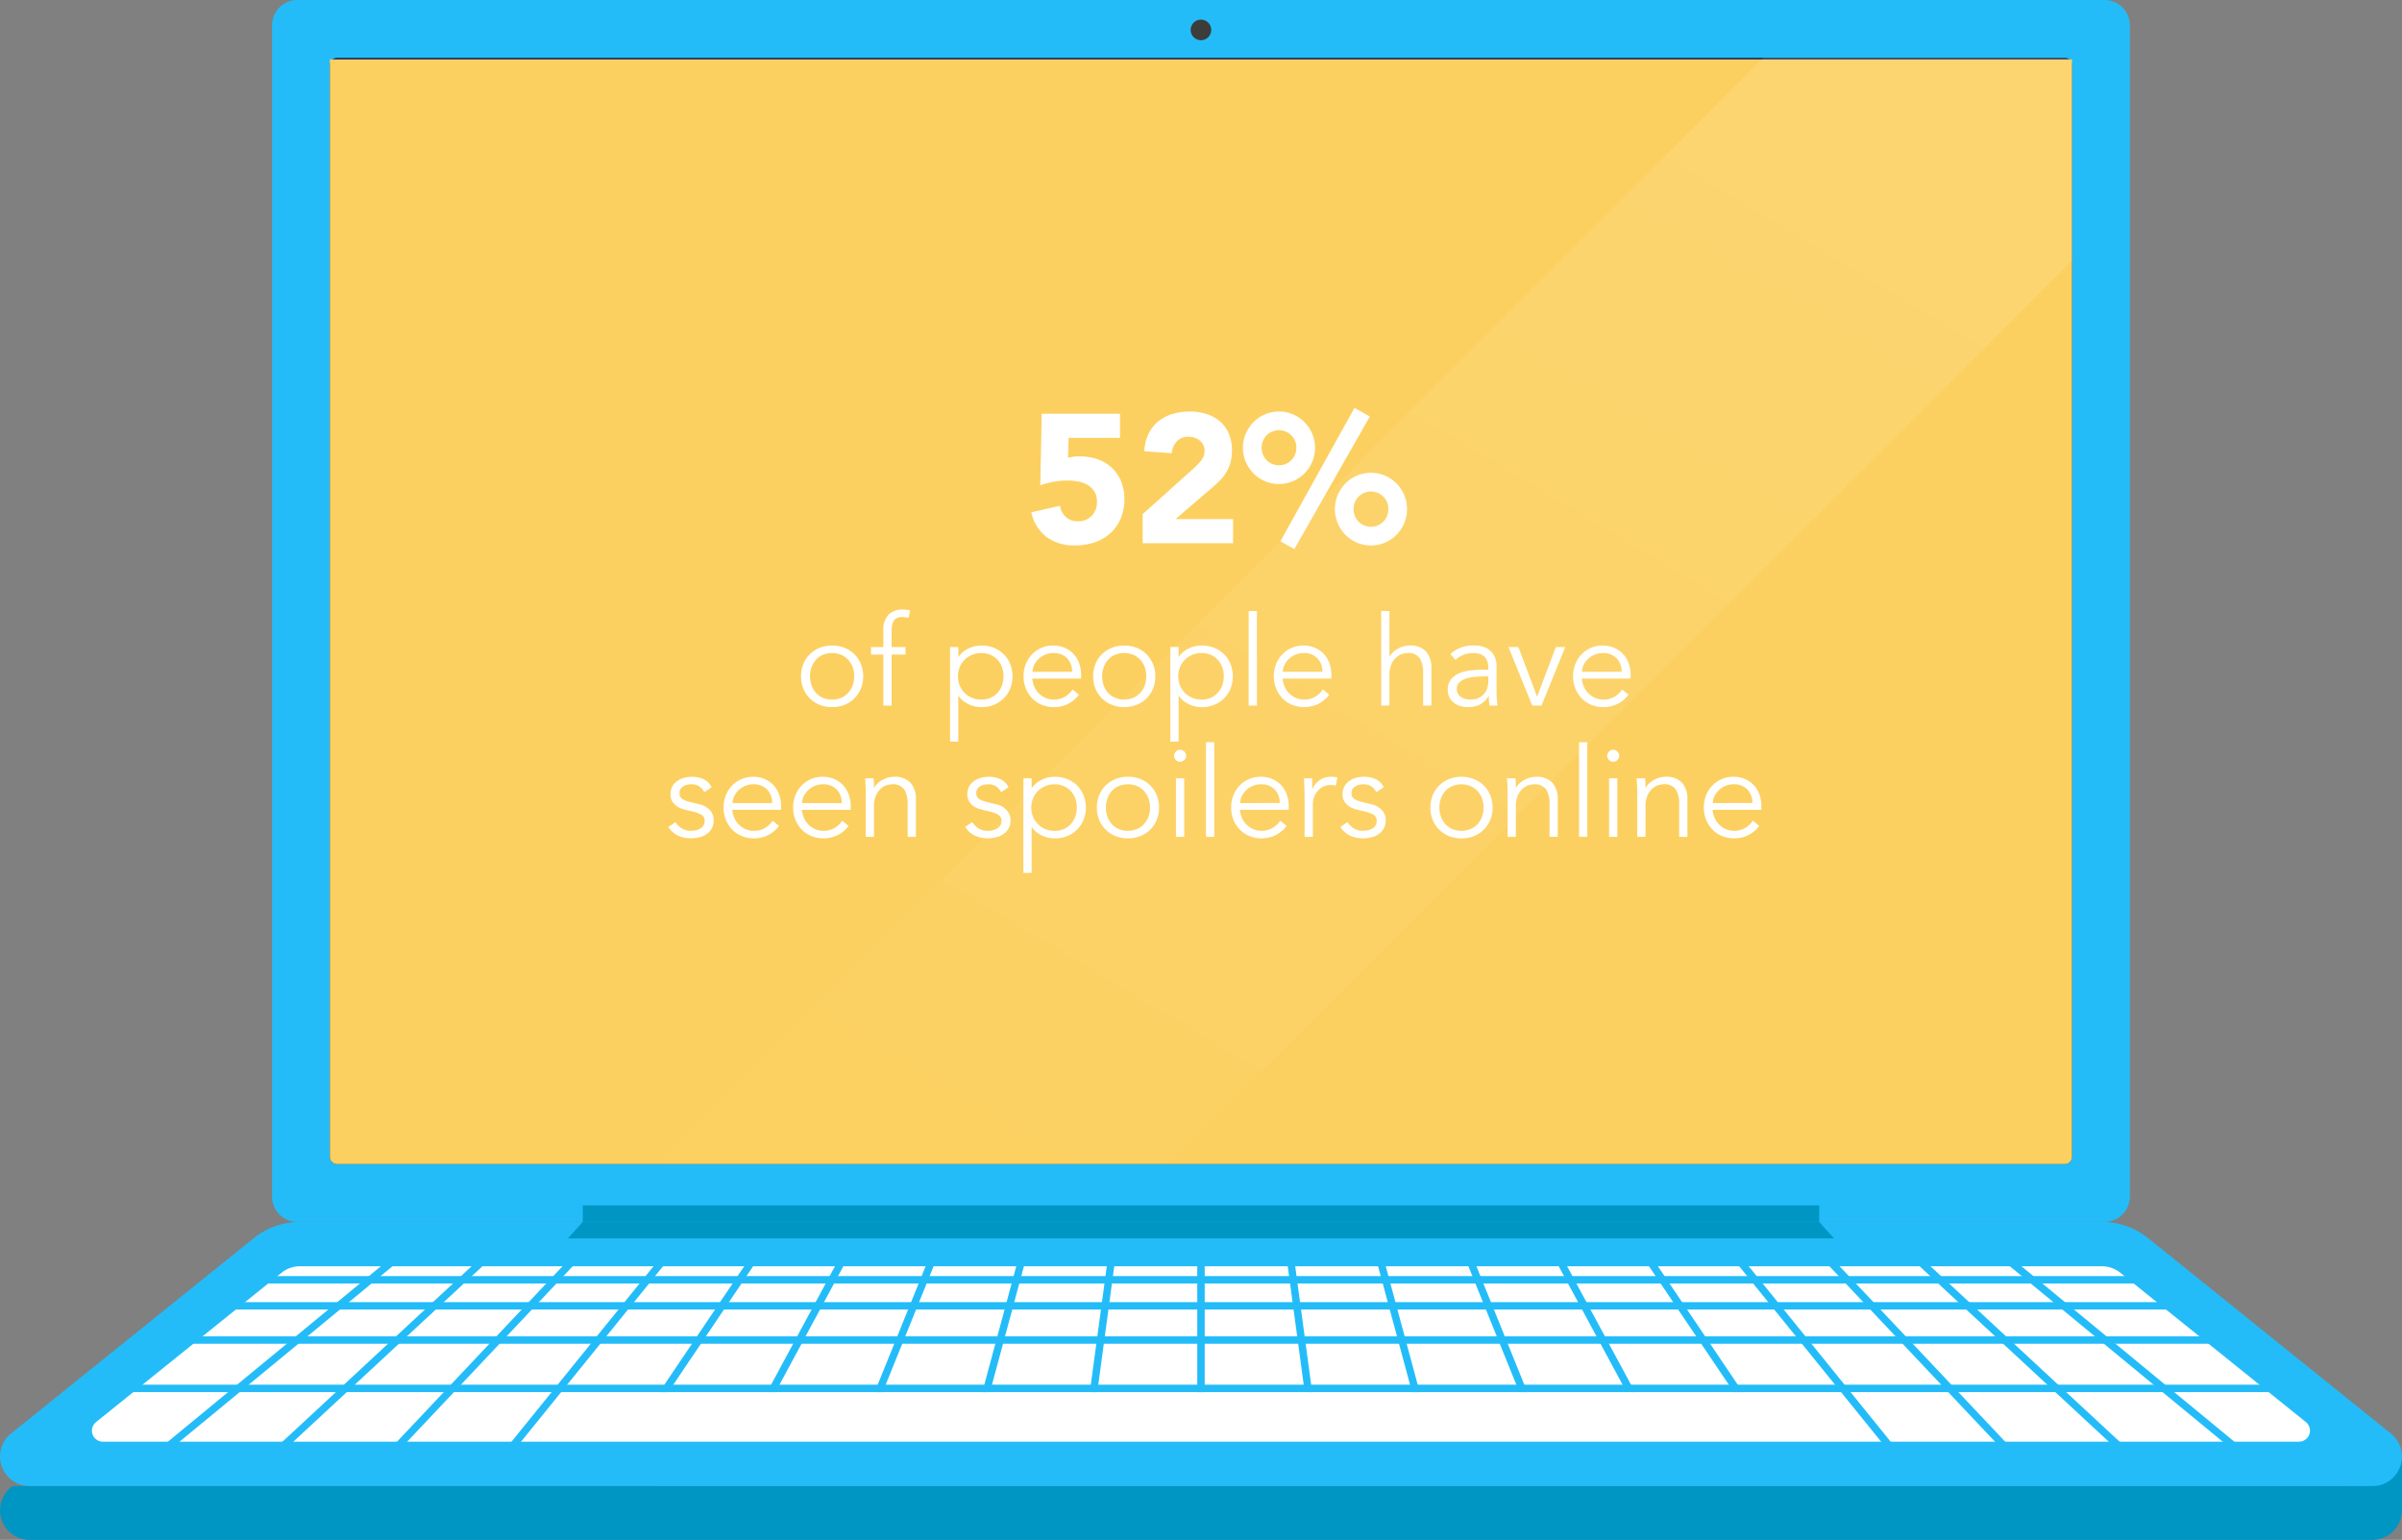 <svg xmlns="http://www.w3.org/2000/svg" width="499.031" height="319.958" viewBox="0 0 499.031 319.958"><rect x="0" y="0" width="499.031" height="319.958" fill="#808080" stroke="none"/><defs><linearGradient id="a" x1=".092" y1="1.117" x2=".868" y2=".118" gradientUnits="objectBoundingBox"><stop offset="0" stop-color="#fff" stop-opacity="0"/><stop offset="1" stop-color="#fff" stop-opacity=".102"/></linearGradient></defs><g transform="translate(-177 -1465)"><path data-name="Path 1788" d="M664.657 1767.396h11.374v11.2h-11.374z" fill="#0096c4"/><path data-name="Path 1764" d="M238.785 1465h375.442a5.264 5.264 0 0 1 5.264 5.264v243.355a5.264 5.264 0 0 1-5.264 5.264H238.785a5.264 5.264 0 0 1-5.264-5.264v-243.355a5.264 5.264 0 0 1 5.264-5.264z" fill="#23bcf9"/><path data-name="Path 995" d="M623.31 1722.283a15.387 15.387 0 0 0-9.648-3.4h-374.32a15.37 15.37 0 0 0-9.635 3.4l-50.088 40.316a6.153 6.153 0 0 0 3.546 11.182h486.71a6.144 6.144 0 0 0 3.54-11.166z" fill="#23bcf9"/><path data-name="Path 996" d="M673.415 1773.792a6.144 6.144 0 0 1-3.54 11.166h-486.71a6.153 6.153 0 0 1-3.546-11.182z" fill="#0096c4"/><path data-name="Path 1765" d="M247.044 1477.008h358.924a1.515 1.515 0 0 1 1.515 1.515v226.836a1.515 1.515 0 0 1-1.515 1.515H247.044a1.515 1.515 0 0 1-1.515-1.515v-226.836a1.515 1.515 0 0 1 1.515-1.515z" fill="#212b53"/><path data-name="Path 1766" d="M245.529 1477.344h361.954v228.015a1.515 1.515 0 0 1-1.515 1.515H247.044a1.515 1.515 0 0 1-1.515-1.515z" fill="#fcd060"/><circle data-name="Ellipse 109" cx="2.144" cy="2.144" r="2.144" transform="translate(424.362 1469.074)" fill="#3c3c3b"/><path data-name="Path 1785" d="M298.073 1715.451h256.884v3.431H298.073z" fill="#0096c4"/><path data-name="Path 997" d="M554.948 1718.882H298.063l-3.073 3.431h263.031z" fill="#0096c4"/><g data-name="Group 214"><path data-name="Path 998" d="M198.392 1764.556a2.292 2.292 0 0 1-1.438-4.078l38.531-31.022a6.164 6.164 0 0 1 3.854-1.358h374.32a6.18 6.18 0 0 1 3.865 1.362l38.533 31.013a2.292 2.292 0 0 1-1.437 4.077z" fill="#fff"/></g><g data-name="Group 215" fill="#23bcf9"><path data-name="Path 999" d="M221.191 1731.68h410.594v-1.537H221.191"/><path data-name="Path 1000" d="M221.191 1737.091h410.594v-1.535H221.191"/><path data-name="Path 1001" d="M211.506 1744.203h431.76v-1.537h-431.76"/><path data-name="Path 1002" d="M204.072 1754.245h446.867v-1.537H204.072"/></g><g data-name="Group 216" fill="#23bcf9"><path data-name="Path 1003" d="M382.675 1754.245l7.715-28.609-1.484-.4-7.821 29.009z"/><path data-name="Path 1004" d="M404.969 1754.245l3.869-28.695-1.523-.205-3.9 28.9z"/><path data-name="Path 1005" d="M360.385 1754.245l11.541-28.532-1.425-.576-11.774 29.108z"/><path data-name="Path 1006" d="M338.114 1754.245l15.352-28.466-1.353-.729-15.746 29.2z"/><path data-name="Path 1007" d="M315.844 1754.245l19.154-28.413-1.274-.859-19.733 29.272z"/><path data-name="Path 1008" d="M427.285 1754.245v-28.836h-1.537v.05h-.01v28.787z"/><path data-name="Path 1009" d="M516.679 1754.245L500.907 1725l-1.353.729 15.379 28.515z"/><path data-name="Path 1010" d="M494.308 1754.245l-11.793-29.157-1.425.576 11.56 28.581z"/><path data-name="Rectangle 106" d="M209.266 1766.705l50.91-41.941.977 1.187-50.91 41.94z"/><path data-name="Path 1011" d="M449.609 1754.245l-3.9-28.95-1.523.205 3.875 28.744z"/><path data-name="Path 1012" d="M471.951 1754.245l-7.836-29.059-1.484.4 7.728 28.659z"/><path data-name="Path 1013" d="M539.063 1754.245l-19.766-29.32-1.274.859 19.187 28.461z"/><path data-name="Path 1014" d="M536.491 1725.826l22.99 28.419 8.34 10.31 2.6 3.21 1.195-.967-33.931-41.942z"/><path data-name="Rectangle 107" d="M554.958 1725.86l1.118-1.055 39.581 41.94-1.118 1.055z"/><path data-name="Rectangle 108" d="M573.424 1725.885l1.045-1.127 45.215 41.946-1.045 1.127z"/><path data-name="Rectangle 109" d="M591.887 1725.903l.978-1.186 50.888 41.94-.978 1.186z"/><path data-name="Rectangle 110" d="M233.316 1766.746l45.215-41.946 1.045 1.127-45.215 41.946z"/><path data-name="Rectangle 111" d="M281.408 1766.848l33.93-41.914 1.195.966-33.93 41.915z"/><path data-name="Rectangle 112" d="M257.363 1766.792l39.56-41.924 1.117 1.054-39.56 41.924z"/></g><path data-name="Path 1771" d="M409.688 1555.985H399.01l-.114 4.142a7.534 7.534 0 0 1 2.394-.3 11.16 11.16 0 0 1 3.762.608 8.314 8.314 0 0 1 2.945 1.767 7.99 7.99 0 0 1 1.919 2.812 9.607 9.607 0 0 1 .684 3.7 10.078 10.078 0 0 1-.779 4.066 8.691 8.691 0 0 1-2.147 3.021 9.283 9.283 0 0 1-3.249 1.881 12.5 12.5 0 0 1-4.085.646 9.7 9.7 0 0 1-5.852-1.71 8.753 8.753 0 0 1-3.23-5.168l5.966-1.368a3.851 3.851 0 0 0 1.216 2.337 3.546 3.546 0 0 0 2.47.893 3.821 3.821 0 0 0 2.907-1.139 4.025 4.025 0 0 0 1.083-2.888 3.965 3.965 0 0 0-.551-2.185 4.152 4.152 0 0 0-1.444-1.368 6.024 6.024 0 0 0-1.995-.7 12.949 12.949 0 0 0-2.2-.19 15.4 15.4 0 0 0-2.831.266 19.535 19.535 0 0 0-2.755.722l.3-14.858h16.264zm4.712 15.846l10.45-9.386a19.648 19.648 0 0 0 1.6-1.634 3.131 3.131 0 0 0 .8-2.128 2.583 2.583 0 0 0-.988-2.147 3.634 3.634 0 0 0-2.318-.779 3.184 3.184 0 0 0-2.489.988 3.984 3.984 0 0 0-1.013 2.428l-5.7-.418a9.273 9.273 0 0 1 .874-3.629 7.626 7.626 0 0 1 2.014-2.565 8.48 8.48 0 0 1 2.945-1.539 12.578 12.578 0 0 1 3.667-.513 11.113 11.113 0 0 1 3.42.513 7.966 7.966 0 0 1 2.774 1.52 6.911 6.911 0 0 1 1.843 2.531 8.752 8.752 0 0 1 .665 3.534 9.483 9.483 0 0 1-.266 2.337 7.913 7.913 0 0 1-.741 1.9 8.676 8.676 0 0 1-1.121 1.577 18.4 18.4 0 0 1-1.406 1.406l-8.17 7.03h11.932v5.016H414.4zm39.938-1.064a7.319 7.319 0 0 1 .589-2.926 7.767 7.767 0 0 1 1.6-2.394 7.455 7.455 0 0 1 10.6 0 7.767 7.767 0 0 1 1.6 2.394 7.319 7.319 0 0 1 .589 2.926 7.456 7.456 0 0 1-.589 2.945 7.707 7.707 0 0 1-1.6 2.413 7.455 7.455 0 0 1-10.6 0 7.707 7.707 0 0 1-1.6-2.413 7.456 7.456 0 0 1-.589-2.945zm11.1 0a3.551 3.551 0 0 0-1.045-2.584 3.624 3.624 0 0 0-5.13 0 3.551 3.551 0 0 0-1.045 2.584 3.6 3.6 0 0 0 1.039 2.622 3.624 3.624 0 0 0 5.13 0 3.6 3.6 0 0 0 1.047-2.622zm-30.21-12.73a7.32 7.32 0 0 1 .589-2.926 7.767 7.767 0 0 1 1.6-2.394 7.455 7.455 0 0 1 10.6 0 7.767 7.767 0 0 1 1.6 2.394 7.562 7.562 0 0 1 0 5.852 7.767 7.767 0 0 1-1.6 2.394 7.455 7.455 0 0 1-10.6 0 7.767 7.767 0 0 1-1.6-2.394 7.32 7.32 0 0 1-.593-2.926zm11.1 0a3.551 3.551 0 0 0-1.045-2.584 3.624 3.624 0 0 0-5.13 0 3.717 3.717 0 0 0 0 5.168 3.624 3.624 0 0 0 5.13 0 3.551 3.551 0 0 0 1.037-2.584zm12.076-8.284l3.192 1.786-15.694 27.55-2.888-1.634z" fill="#fff"/><path data-name="Path 1772" d="M354.465 1605.525a5.458 5.458 0 0 0-.325-1.9 4.563 4.563 0 0 0-.923-1.534 4.335 4.335 0 0 0-1.443-1.027 5.032 5.032 0 0 0-3.822 0 4.2 4.2 0 0 0-1.43 1.027 4.679 4.679 0 0 0-.91 1.534 5.7 5.7 0 0 0 0 3.8 4.679 4.679 0 0 0 .91 1.534 4.2 4.2 0 0 0 1.43 1.027 5.032 5.032 0 0 0 3.822 0 4.335 4.335 0 0 0 1.443-1.027 4.563 4.563 0 0 0 .923-1.534 5.458 5.458 0 0 0 .325-1.9zm1.872 0a6.637 6.637 0 0 1-.481 2.548 6.031 6.031 0 0 1-3.38 3.367 6.876 6.876 0 0 1-2.613.481 6.8 6.8 0 0 1-2.587-.481 6.031 6.031 0 0 1-3.38-3.367 6.989 6.989 0 0 1 0-5.1 6.031 6.031 0 0 1 3.38-3.364 6.8 6.8 0 0 1 2.587-.481 6.876 6.876 0 0 1 2.613.481 6.031 6.031 0 0 1 3.38 3.367 6.637 6.637 0 0 1 .481 2.549zm8.788-4.524h-2.886v10.608h-1.716v-10.608h-2.574v-1.56h2.574v-3.332a4.507 4.507 0 0 1 1.118-3.445 4.21 4.21 0 0 1 2.964-1.023 5.419 5.419 0 0 1 .741.052q.377.052.741.13l-.312 1.56q-.312-.078-.65-.13a4.439 4.439 0 0 0-.676-.052 2.44 2.44 0 0 0-1.144.234 1.609 1.609 0 0 0-.676.663 2.889 2.889 0 0 0-.312 1 9.056 9.056 0 0 0-.078 1.222v3.12h2.886zm20.36 4.524a5.458 5.458 0 0 0-.325-1.9 4.563 4.563 0 0 0-.923-1.534 4.335 4.335 0 0 0-1.443-1.027 4.643 4.643 0 0 0-1.909-.375 4.921 4.921 0 0 0-1.95.377 4.816 4.816 0 0 0-1.534 1.027 4.644 4.644 0 0 0-1.016 1.534 5.13 5.13 0 0 0 0 3.8 4.644 4.644 0 0 0 1.014 1.534 4.816 4.816 0 0 0 1.534 1.027 4.921 4.921 0 0 0 1.95.377 4.643 4.643 0 0 0 1.911-.377 4.335 4.335 0 0 0 1.443-1.027 4.563 4.563 0 0 0 .923-1.534 5.458 5.458 0 0 0 .325-1.902zm-11.1-6.084h1.716v2.028h.052a4.465 4.465 0 0 1 .988-1.066 6.134 6.134 0 0 1 1.2-.728 5.721 5.721 0 0 1 1.287-.416 6.56 6.56 0 0 1 1.261-.13 6.876 6.876 0 0 1 2.605.48 6.031 6.031 0 0 1 3.38 3.367 6.989 6.989 0 0 1 0 5.1 6.031 6.031 0 0 1-3.38 3.367 6.876 6.876 0 0 1-2.613.481 6.56 6.56 0 0 1-1.261-.13 5.721 5.721 0 0 1-1.287-.416 6.134 6.134 0 0 1-1.2-.728 4.465 4.465 0 0 1-.988-1.066h-.052v9.516h-1.708zm25.35 5.148a3.9 3.9 0 0 0-1.04-2.821 3.855 3.855 0 0 0-2.912-1.079 4.152 4.152 0 0 0-1.612.325 4.537 4.537 0 0 0-1.365.871 4.368 4.368 0 0 0-.936 1.248 3.217 3.217 0 0 0-.351 1.456zm-8.268 1.4a5.221 5.221 0 0 0 .438 1.72 4.486 4.486 0 0 0 2.34 2.314 4.2 4.2 0 0 0 1.69.338 4.337 4.337 0 0 0 2.379-.637 4.76 4.76 0 0 0 1.521-1.469l1.326 1.092a6.6 6.6 0 0 1-2.4 1.976 6.725 6.725 0 0 1-2.821.6 6.471 6.471 0 0 1-2.509-.481 5.877 5.877 0 0 1-1.989-1.339 6.344 6.344 0 0 1-1.313-2.028 6.637 6.637 0 0 1-.481-2.548 6.8 6.8 0 0 1 .468-2.548 6.169 6.169 0 0 1 1.3-2.028 5.978 5.978 0 0 1 1.945-1.342 6.053 6.053 0 0 1 2.418-.481 5.93 5.93 0 0 1 2.47.494 5.481 5.481 0 0 1 1.836 1.314 5.62 5.62 0 0 1 1.131 1.924 7.018 7.018 0 0 1 .39 2.353v.78zm23.686-.468a5.458 5.458 0 0 0-.325-1.9 4.563 4.563 0 0 0-.923-1.534 4.335 4.335 0 0 0-1.443-1.027 5.032 5.032 0 0 0-3.822 0 4.2 4.2 0 0 0-1.43 1.027 4.678 4.678 0 0 0-.91 1.534 5.7 5.7 0 0 0 0 3.8 4.678 4.678 0 0 0 .91 1.534 4.2 4.2 0 0 0 1.43 1.027 5.032 5.032 0 0 0 3.822 0 4.335 4.335 0 0 0 1.443-1.027 4.563 4.563 0 0 0 .923-1.534 5.458 5.458 0 0 0 .321-1.896zm1.872 0a6.637 6.637 0 0 1-.481 2.548 6.031 6.031 0 0 1-3.38 3.367 6.876 6.876 0 0 1-2.613.481 6.8 6.8 0 0 1-2.587-.481 6.031 6.031 0 0 1-3.38-3.367 6.989 6.989 0 0 1 0-5.1 6.031 6.031 0 0 1 3.376-3.36 6.8 6.8 0 0 1 2.587-.481 6.876 6.876 0 0 1 2.613.481 6.031 6.031 0 0 1 3.38 3.367 6.637 6.637 0 0 1 .481 2.549zm14.222 0a5.458 5.458 0 0 0-.325-1.9 4.563 4.563 0 0 0-.923-1.534 4.335 4.335 0 0 0-1.443-1.027 4.643 4.643 0 0 0-1.911-.377 4.921 4.921 0 0 0-1.95.377 4.816 4.816 0 0 0-1.534 1.027 4.644 4.644 0 0 0-1.014 1.534 5.13 5.13 0 0 0 0 3.8 4.644 4.644 0 0 0 1.014 1.534 4.817 4.817 0 0 0 1.534 1.027 4.921 4.921 0 0 0 1.95.377 4.643 4.643 0 0 0 1.911-.377 4.335 4.335 0 0 0 1.443-1.027 4.563 4.563 0 0 0 .923-1.534 5.458 5.458 0 0 0 .321-1.896zm-11.1-6.084h1.716v2.032h.052a4.465 4.465 0 0 1 .988-1.066 6.134 6.134 0 0 1 1.2-.728 5.721 5.721 0 0 1 1.287-.416 6.56 6.56 0 0 1 1.261-.13 6.876 6.876 0 0 1 2.613.481 6.031 6.031 0 0 1 3.38 3.367 6.989 6.989 0 0 1 0 5.1 6.031 6.031 0 0 1-3.38 3.367 6.876 6.876 0 0 1-2.613.481 6.56 6.56 0 0 1-1.261-.13 5.721 5.721 0 0 1-1.287-.416 6.134 6.134 0 0 1-1.2-.728 4.465 4.465 0 0 1-.988-1.066h-.052v9.516h-1.716zm17.986 12.172h-1.716v-19.656h1.716zm13.6-7.02a3.9 3.9 0 0 0-1.04-2.821 3.855 3.855 0 0 0-2.912-1.079 4.152 4.152 0 0 0-1.612.325 4.537 4.537 0 0 0-1.365.871 4.369 4.369 0 0 0-.936 1.248 3.217 3.217 0 0 0-.351 1.456zm-8.268 1.4a5.221 5.221 0 0 0 .442 1.716 4.486 4.486 0 0 0 2.34 2.314 4.2 4.2 0 0 0 1.69.338 4.337 4.337 0 0 0 2.379-.637 4.76 4.76 0 0 0 1.521-1.469l1.326 1.092a6.6 6.6 0 0 1-2.405 1.976 6.725 6.725 0 0 1-2.821.6 6.471 6.471 0 0 1-2.509-.481 5.877 5.877 0 0 1-1.989-1.339 6.344 6.344 0 0 1-1.313-2.028 6.637 6.637 0 0 1-.481-2.548 6.8 6.8 0 0 1 .468-2.548 6.169 6.169 0 0 1 1.3-2.028 5.978 5.978 0 0 1 1.948-1.338 6.053 6.053 0 0 1 2.418-.481 5.93 5.93 0 0 1 2.47.494 5.481 5.481 0 0 1 1.833 1.313 5.619 5.619 0 0 1 1.131 1.924 7.018 7.018 0 0 1 .39 2.353v.78zm20.488-14.04h1.716v9.438h.052a4 4 0 0 1 .728-.91 4.794 4.794 0 0 1 .988-.715 5.393 5.393 0 0 1 1.157-.468 4.52 4.52 0 0 1 1.209-.169 4.441 4.441 0 0 1 3.458 1.235 5.071 5.071 0 0 1 1.118 3.523v7.726h-1.716v-6.734a5.707 5.707 0 0 0-.7-3.107 2.869 2.869 0 0 0-2.6-1.079 6.583 6.583 0 0 0-.728.1 3.167 3.167 0 0 0-1.261.572 4.132 4.132 0 0 0-1.183 1.4 5.4 5.4 0 0 0-.52 2.6v6.248h-1.716zm21.372 13.6q-.65 0-1.625.065a9.385 9.385 0 0 0-1.872.312 4.121 4.121 0 0 0-1.534.767 1.746 1.746 0 0 0-.637 1.43 2.025 2.025 0 0 0 .247 1.027 2.056 2.056 0 0 0 .663.7 2.825 2.825 0 0 0 .923.39 4.553 4.553 0 0 0 1.027.117 3.911 3.911 0 0 0 1.625-.312 3.307 3.307 0 0 0 1.846-2.093 5.123 5.123 0 0 0 .221-1.521v-.884zm.884-1.4v-.312q0-3.146-3.12-3.146a5.375 5.375 0 0 0-3.718 1.43l-1.04-1.222a6.866 6.866 0 0 1 5.148-1.768 5.594 5.594 0 0 1 1.7.26 3.851 3.851 0 0 1 1.417.793 3.932 3.932 0 0 1 .962 1.339 4.648 4.648 0 0 1 .364 1.924v5.432q0 .7.065 1.469t.144 1.261h-1.664q-.078-.442-.117-.962t-.039-1.014h-.052a4.652 4.652 0 0 1-1.781 1.755 5.4 5.4 0 0 1-2.509.533 5.518 5.518 0 0 1-1.56-.221 3.981 3.981 0 0 1-1.339-.676 3.436 3.436 0 0 1-.936-1.118 3.259 3.259 0 0 1-.351-1.547 3.334 3.334 0 0 1 .767-2.327 4.691 4.691 0 0 1 1.924-1.261 9.48 9.48 0 0 1 2.47-.52q1.313-.1 2.4-.1zm11.048 7.46h-1.924l-4.94-12.168h2.054l3.874 10.244h.052l3.874-10.244h1.95zm16.64-7.02a3.9 3.9 0 0 0-1.04-2.821 3.855 3.855 0 0 0-2.912-1.079 4.152 4.152 0 0 0-1.612.325 4.537 4.537 0 0 0-1.365.871 4.369 4.369 0 0 0-.936 1.248 3.217 3.217 0 0 0-.351 1.456zm-8.268 1.4a5.221 5.221 0 0 0 .442 1.716 4.486 4.486 0 0 0 2.34 2.314 4.2 4.2 0 0 0 1.69.338 4.337 4.337 0 0 0 2.384-.633 4.76 4.76 0 0 0 1.521-1.469l1.326 1.092a6.6 6.6 0 0 1-2.4 1.976 6.725 6.725 0 0 1-2.821.6 6.471 6.471 0 0 1-2.509-.481 5.877 5.877 0 0 1-1.989-1.339 6.343 6.343 0 0 1-1.313-2.028 6.637 6.637 0 0 1-.481-2.548 6.8 6.8 0 0 1 .468-2.548 6.169 6.169 0 0 1 1.3-2.028 5.978 5.978 0 0 1 1.94-1.342 6.053 6.053 0 0 1 2.418-.481 5.93 5.93 0 0 1 2.47.494 5.481 5.481 0 0 1 1.833 1.313 5.619 5.619 0 0 1 1.131 1.924 7.019 7.019 0 0 1 .39 2.353v.78zm-182.312 23.608a3.182 3.182 0 0 0-1.04-1.2 2.754 2.754 0 0 0-1.586-.442 4.017 4.017 0 0 0-.9.1 2.744 2.744 0 0 0-.819.325 1.808 1.808 0 0 0-.585.559 1.488 1.488 0 0 0-.221.832 1.38 1.38 0 0 0 .6 1.248 5.892 5.892 0 0 0 1.794.676l1.742.416a4.142 4.142 0 0 1 2.119 1.157 2.994 2.994 0 0 1 .845 2.171 3.414 3.414 0 0 1-.4 1.7 3.456 3.456 0 0 1-1.066 1.17 4.558 4.558 0 0 1-1.521.663 7.368 7.368 0 0 1-1.742.208 6.4 6.4 0 0 1-2.613-.533 4.822 4.822 0 0 1-2.069-1.822l1.482-1.016a4.085 4.085 0 0 0 1.313 1.326 3.493 3.493 0 0 0 1.885.494 4.725 4.725 0 0 0 1.04-.117 3.021 3.021 0 0 0 .923-.364 1.986 1.986 0 0 0 .65-.637 1.664 1.664 0 0 0 .247-.91 1.411 1.411 0 0 0-.676-1.313 5.926 5.926 0 0 0-1.634-.635l-1.664-.39q-.312-.078-.845-.26a4 4 0 0 1-1.04-.546 3.286 3.286 0 0 1-.871-.949 2.682 2.682 0 0 1-.364-1.443 3.411 3.411 0 0 1 .377-1.638 3.229 3.229 0 0 1 1.007-1.144 4.679 4.679 0 0 1 1.443-.663 6.264 6.264 0 0 1 1.667-.221 5.673 5.673 0 0 1 2.366.494 3.48 3.48 0 0 1 1.69 1.69zm14.092 2.262a3.9 3.9 0 0 0-1.04-2.821 3.855 3.855 0 0 0-2.912-1.079 4.152 4.152 0 0 0-1.612.325 4.537 4.537 0 0 0-1.36.871 4.368 4.368 0 0 0-.936 1.248 3.217 3.217 0 0 0-.351 1.456zm-8.268 1.4a5.221 5.221 0 0 0 .444 1.72 4.486 4.486 0 0 0 2.34 2.314 4.2 4.2 0 0 0 1.69.338 4.337 4.337 0 0 0 2.379-.637 4.76 4.76 0 0 0 1.521-1.469l1.326 1.092a6.6 6.6 0 0 1-2.4 1.976 6.725 6.725 0 0 1-2.821.6 6.471 6.471 0 0 1-2.509-.481 5.877 5.877 0 0 1-1.989-1.339 6.344 6.344 0 0 1-1.313-2.028 6.637 6.637 0 0 1-.481-2.548 6.8 6.8 0 0 1 .468-2.548 6.169 6.169 0 0 1 1.3-2.028 5.978 5.978 0 0 1 1.95-1.339 6.053 6.053 0 0 1 2.418-.481 5.929 5.929 0 0 1 2.47.494 5.481 5.481 0 0 1 1.826 1.314 5.62 5.62 0 0 1 1.131 1.924 7.018 7.018 0 0 1 .39 2.353v.78zm22.724-1.4a3.9 3.9 0 0 0-1.04-2.821 3.855 3.855 0 0 0-2.912-1.079 4.152 4.152 0 0 0-1.612.325 4.537 4.537 0 0 0-1.365.871 4.368 4.368 0 0 0-.936 1.248 3.217 3.217 0 0 0-.351 1.456zm-8.268 1.4a5.221 5.221 0 0 0 .442 1.716 4.486 4.486 0 0 0 2.34 2.314 4.2 4.2 0 0 0 1.69.338 4.337 4.337 0 0 0 2.379-.637 4.76 4.76 0 0 0 1.521-1.469l1.326 1.092a6.6 6.6 0 0 1-2.405 1.976 6.725 6.725 0 0 1-2.821.6 6.471 6.471 0 0 1-2.509-.481 5.877 5.877 0 0 1-1.989-1.339 6.344 6.344 0 0 1-1.313-2.028 6.637 6.637 0 0 1-.481-2.548 6.8 6.8 0 0 1 .468-2.548 6.169 6.169 0 0 1 1.3-2.028 5.978 5.978 0 0 1 1.95-1.339 6.053 6.053 0 0 1 2.418-.481 5.929 5.929 0 0 1 2.47.494 5.481 5.481 0 0 1 1.833 1.318 5.62 5.62 0 0 1 1.131 1.924 7.018 7.018 0 0 1 .39 2.353v.78zm14.898-6.55q.052.494.065.975t.013.975h.052a4 4 0 0 1 .728-.91 4.794 4.794 0 0 1 .988-.715 5.394 5.394 0 0 1 1.157-.468 4.52 4.52 0 0 1 1.209-.169 4.44 4.44 0 0 1 3.458 1.235 5.071 5.071 0 0 1 1.12 3.525v7.722h-1.718v-6.734a5.707 5.707 0 0 0-.7-3.107 2.869 2.869 0 0 0-2.6-1.079 6.583 6.583 0 0 0-.728.1 3.167 3.167 0 0 0-1.261.572 4.132 4.132 0 0 0-1.183 1.4 5.4 5.4 0 0 0-.52 2.6v6.24h-1.718v-9.482q0-.494-.039-1.248t-.091-1.43zm26.49 2.888a3.182 3.182 0 0 0-1.04-1.2 2.754 2.754 0 0 0-1.586-.442 4.017 4.017 0 0 0-.9.1 2.744 2.744 0 0 0-.819.325 1.808 1.808 0 0 0-.585.559 1.488 1.488 0 0 0-.221.832 1.38 1.38 0 0 0 .6 1.248 5.892 5.892 0 0 0 1.794.676l1.742.416a4.142 4.142 0 0 1 2.119 1.157 2.994 2.994 0 0 1 .845 2.171 3.414 3.414 0 0 1-.4 1.7 3.456 3.456 0 0 1-1.066 1.17 4.558 4.558 0 0 1-1.521.663 7.368 7.368 0 0 1-1.742.208 6.4 6.4 0 0 1-2.613-.533 4.822 4.822 0 0 1-2.067-1.833l1.484-1.005a4.085 4.085 0 0 0 1.313 1.326 3.493 3.493 0 0 0 1.885.494 4.725 4.725 0 0 0 1.04-.117 3.021 3.021 0 0 0 .923-.364 1.986 1.986 0 0 0 .65-.637 1.664 1.664 0 0 0 .247-.91 1.411 1.411 0 0 0-.676-1.313 5.926 5.926 0 0 0-1.638-.637l-1.664-.39q-.312-.078-.845-.26a4 4 0 0 1-1.04-.546 3.286 3.286 0 0 1-.871-.949 2.682 2.682 0 0 1-.364-1.443 3.411 3.411 0 0 1 .377-1.638 3.229 3.229 0 0 1 1.014-1.144 4.679 4.679 0 0 1 1.443-.663 6.264 6.264 0 0 1 1.664-.221 5.673 5.673 0 0 1 2.366.494 3.48 3.48 0 0 1 1.69 1.69zm15.73 3.2a5.458 5.458 0 0 0-.325-1.9 4.563 4.563 0 0 0-.923-1.534 4.335 4.335 0 0 0-1.443-1.027 4.643 4.643 0 0 0-1.911-.377 4.921 4.921 0 0 0-1.95.377 4.816 4.816 0 0 0-1.534 1.027 4.644 4.644 0 0 0-1.014 1.534 5.13 5.13 0 0 0 0 3.8 4.644 4.644 0 0 0 1.014 1.534 4.816 4.816 0 0 0 1.534 1.027 4.921 4.921 0 0 0 1.95.377 4.643 4.643 0 0 0 1.911-.377 4.335 4.335 0 0 0 1.443-1.027 4.563 4.563 0 0 0 .923-1.534 5.458 5.458 0 0 0 .329-1.902zm-11.098-6.088h1.716v2.03h.052a4.465 4.465 0 0 1 .988-1.066 6.134 6.134 0 0 1 1.2-.728 5.721 5.721 0 0 1 1.287-.416 6.561 6.561 0 0 1 1.261-.13 6.876 6.876 0 0 1 2.613.481 6.031 6.031 0 0 1 3.38 3.367 6.989 6.989 0 0 1 0 5.1 6.031 6.031 0 0 1-3.38 3.367 6.876 6.876 0 0 1-2.613.481 6.561 6.561 0 0 1-1.261-.13 5.721 5.721 0 0 1-1.287-.416 6.134 6.134 0 0 1-1.2-.728 4.465 4.465 0 0 1-.988-1.066h-.052v9.516h-1.716zm26.312 6.084a5.458 5.458 0 0 0-.325-1.9 4.563 4.563 0 0 0-.923-1.534 4.335 4.335 0 0 0-1.443-1.027 5.032 5.032 0 0 0-3.822 0 4.2 4.2 0 0 0-1.43 1.027 4.678 4.678 0 0 0-.91 1.534 5.7 5.7 0 0 0 0 3.8 4.678 4.678 0 0 0 .91 1.534 4.2 4.2 0 0 0 1.43 1.027 5.032 5.032 0 0 0 3.822 0 4.335 4.335 0 0 0 1.443-1.027 4.563 4.563 0 0 0 .923-1.534 5.458 5.458 0 0 0 .325-1.898zm1.872 0a6.637 6.637 0 0 1-.481 2.548 6.031 6.031 0 0 1-3.38 3.367 6.876 6.876 0 0 1-2.613.481 6.8 6.8 0 0 1-2.587-.481 6.031 6.031 0 0 1-3.38-3.367 6.989 6.989 0 0 1 0-5.1 6.031 6.031 0 0 1 3.38-3.367 6.8 6.8 0 0 1 2.587-.481 6.876 6.876 0 0 1 2.613.481 6.031 6.031 0 0 1 3.38 3.367 6.637 6.637 0 0 1 .481 2.554zm5.616-10.764a1.153 1.153 0 0 1-.39.9 1.224 1.224 0 0 1-1.716 0 1.227 1.227 0 0 1 0-1.794 1.224 1.224 0 0 1 1.716 0 1.153 1.153 0 0 1 .39.896zm-.39 16.848h-1.716v-12.168h1.716zm6.24 0h-1.716v-19.654h1.716zm13.6-7.02a3.9 3.9 0 0 0-1.04-2.821 3.855 3.855 0 0 0-2.912-1.079 4.152 4.152 0 0 0-1.612.325 4.537 4.537 0 0 0-1.365.871 4.368 4.368 0 0 0-.936 1.248 3.217 3.217 0 0 0-.351 1.456zm-8.268 1.4a5.221 5.221 0 0 0 .442 1.716 4.486 4.486 0 0 0 2.34 2.314 4.2 4.2 0 0 0 1.69.338 4.337 4.337 0 0 0 2.379-.637 4.76 4.76 0 0 0 1.521-1.469l1.326 1.092a6.6 6.6 0 0 1-2.405 1.976 6.725 6.725 0 0 1-2.821.6 6.471 6.471 0 0 1-2.509-.481 5.877 5.877 0 0 1-1.989-1.339 6.344 6.344 0 0 1-1.313-2.028 6.637 6.637 0 0 1-.481-2.548 6.8 6.8 0 0 1 .468-2.548 6.169 6.169 0 0 1 1.3-2.028 5.978 5.978 0 0 1 1.95-1.339 6.053 6.053 0 0 1 2.418-.481 5.93 5.93 0 0 1 2.47.494 5.481 5.481 0 0 1 1.833 1.313 5.619 5.619 0 0 1 1.131 1.924 7.018 7.018 0 0 1 .39 2.353v.78zm13.44-2.748q0-.806-.039-1.638t-.065-2.162h1.69v2.262h.052a3.782 3.782 0 0 1 .52-.949 4.073 4.073 0 0 1 .819-.819 4.021 4.021 0 0 1 1.118-.585 4.388 4.388 0 0 1 1.443-.221 4.658 4.658 0 0 1 1.274.156l-.338 1.69a2.887 2.887 0 0 0-.988-.13 3.527 3.527 0 0 0-1.69.377 3.747 3.747 0 0 0-1.17.962 4 4 0 0 0-.689 1.261 4.179 4.179 0 0 0-.221 1.3v6.866h-1.716zm14.9-.91a3.182 3.182 0 0 0-1.04-1.2 2.754 2.754 0 0 0-1.586-.442 4.017 4.017 0 0 0-.9.1 2.744 2.744 0 0 0-.819.325 1.808 1.808 0 0 0-.585.559 1.488 1.488 0 0 0-.221.832 1.38 1.38 0 0 0 .6 1.248 5.892 5.892 0 0 0 1.794.676l1.742.416a4.142 4.142 0 0 1 2.119 1.157 2.994 2.994 0 0 1 .845 2.171 3.414 3.414 0 0 1-.4 1.7 3.456 3.456 0 0 1-1.066 1.17 4.558 4.558 0 0 1-1.521.663 7.368 7.368 0 0 1-1.742.208 6.4 6.4 0 0 1-2.613-.533 4.822 4.822 0 0 1-2.067-1.833l1.482-1.014a4.085 4.085 0 0 0 1.313 1.326 3.493 3.493 0 0 0 1.885.494 4.725 4.725 0 0 0 1.04-.117 3.021 3.021 0 0 0 .923-.364 1.986 1.986 0 0 0 .65-.637 1.664 1.664 0 0 0 .247-.91 1.411 1.411 0 0 0-.676-1.313 5.926 5.926 0 0 0-1.638-.637l-1.664-.39q-.312-.078-.845-.26a4 4 0 0 1-1.04-.546 3.286 3.286 0 0 1-.871-.949 2.682 2.682 0 0 1-.364-1.443 3.411 3.411 0 0 1 .377-1.638 3.229 3.229 0 0 1 1.014-1.144 4.679 4.679 0 0 1 1.443-.663 6.264 6.264 0 0 1 1.664-.221 5.673 5.673 0 0 1 2.366.494 3.48 3.48 0 0 1 1.69 1.69zm22.282 3.2a5.457 5.457 0 0 0-.325-1.9 4.563 4.563 0 0 0-.923-1.534 4.335 4.335 0 0 0-1.443-1.027 5.032 5.032 0 0 0-3.822 0 4.2 4.2 0 0 0-1.43 1.027 4.678 4.678 0 0 0-.91 1.534 5.7 5.7 0 0 0 0 3.8 4.678 4.678 0 0 0 .91 1.534 4.2 4.2 0 0 0 1.43 1.027 5.032 5.032 0 0 0 3.822 0 4.335 4.335 0 0 0 1.443-1.027 4.563 4.563 0 0 0 .923-1.534 5.457 5.457 0 0 0 .323-1.904zm1.872 0a6.637 6.637 0 0 1-.481 2.548 6.031 6.031 0 0 1-3.38 3.367 6.876 6.876 0 0 1-2.613.481 6.8 6.8 0 0 1-2.587-.481 6.031 6.031 0 0 1-3.38-3.367 6.989 6.989 0 0 1 0-5.1 6.031 6.031 0 0 1 3.38-3.367 6.8 6.8 0 0 1 2.587-.481 6.876 6.876 0 0 1 2.613.481 6.031 6.031 0 0 1 3.38 3.367 6.637 6.637 0 0 1 .479 2.548zm4.758-6.084q.052.494.065.975t.013.975h.052a4 4 0 0 1 .728-.91 4.794 4.794 0 0 1 .988-.715 5.394 5.394 0 0 1 1.157-.468 4.52 4.52 0 0 1 1.209-.169 4.44 4.44 0 0 1 3.458 1.235 5.071 5.071 0 0 1 1.118 3.523v7.718h-1.716v-6.734a5.707 5.707 0 0 0-.7-3.107 2.869 2.869 0 0 0-2.6-1.079 6.583 6.583 0 0 0-.728.1 3.167 3.167 0 0 0-1.261.572 4.132 4.132 0 0 0-1.183 1.4 5.4 5.4 0 0 0-.52 2.6v6.24h-1.716v-9.482q0-.494-.039-1.248t-.091-1.432zm14.922 12.164h-1.716v-19.656h1.716zm6.63-16.848a1.153 1.153 0 0 1-.39.9 1.224 1.224 0 0 1-1.716 0 1.227 1.227 0 0 1 0-1.794 1.224 1.224 0 0 1 1.716 0 1.153 1.153 0 0 1 .39.894zm-.39 16.848h-1.716v-12.17h1.716zm5.772-12.17q.052.494.065.975t.013.975h.052a4 4 0 0 1 .728-.91 4.794 4.794 0 0 1 .988-.715 5.394 5.394 0 0 1 1.157-.468 4.52 4.52 0 0 1 1.209-.169 4.44 4.44 0 0 1 3.458 1.235 5.071 5.071 0 0 1 1.118 3.523v7.724h-1.716v-6.734a5.707 5.707 0 0 0-.7-3.107 2.869 2.869 0 0 0-2.6-1.079 6.583 6.583 0 0 0-.728.1 3.167 3.167 0 0 0-1.261.572 4.132 4.132 0 0 0-1.183 1.4 5.4 5.4 0 0 0-.52 2.6v6.24h-1.716v-9.482q0-.494-.039-1.248t-.091-1.43zm22.282 5.148a3.9 3.9 0 0 0-1.04-2.821 3.855 3.855 0 0 0-2.912-1.079 4.152 4.152 0 0 0-1.612.325 4.537 4.537 0 0 0-1.365.871 4.368 4.368 0 0 0-.936 1.248 3.217 3.217 0 0 0-.351 1.456zm-8.268 1.4a5.221 5.221 0 0 0 .442 1.716 4.486 4.486 0 0 0 2.34 2.314 4.2 4.2 0 0 0 1.69.338 4.337 4.337 0 0 0 2.379-.637 4.76 4.76 0 0 0 1.521-1.469l1.326 1.092a6.6 6.6 0 0 1-2.405 1.976 6.725 6.725 0 0 1-2.821.6 6.471 6.471 0 0 1-2.509-.481 5.877 5.877 0 0 1-1.989-1.339 6.343 6.343 0 0 1-1.313-2.028 6.637 6.637 0 0 1-.481-2.548 6.8 6.8 0 0 1 .468-2.548 6.169 6.169 0 0 1 1.3-2.028 5.978 5.978 0 0 1 1.95-1.339 6.053 6.053 0 0 1 2.418-.481 5.93 5.93 0 0 1 2.47.494 5.481 5.481 0 0 1 1.833 1.313 5.619 5.619 0 0 1 1.131 1.924 7.018 7.018 0 0 1 .39 2.353v.78z" fill="#fff"/><path data-name="Path 1015" d="M513.265 1416.252L283.4 1646.118h106.28L577.4 1458.4v-40.59a1.558 1.558 0 0 0-1.558-1.558z" transform="translate(30.085 60.756)" fill="url(#a)"/></g></svg>